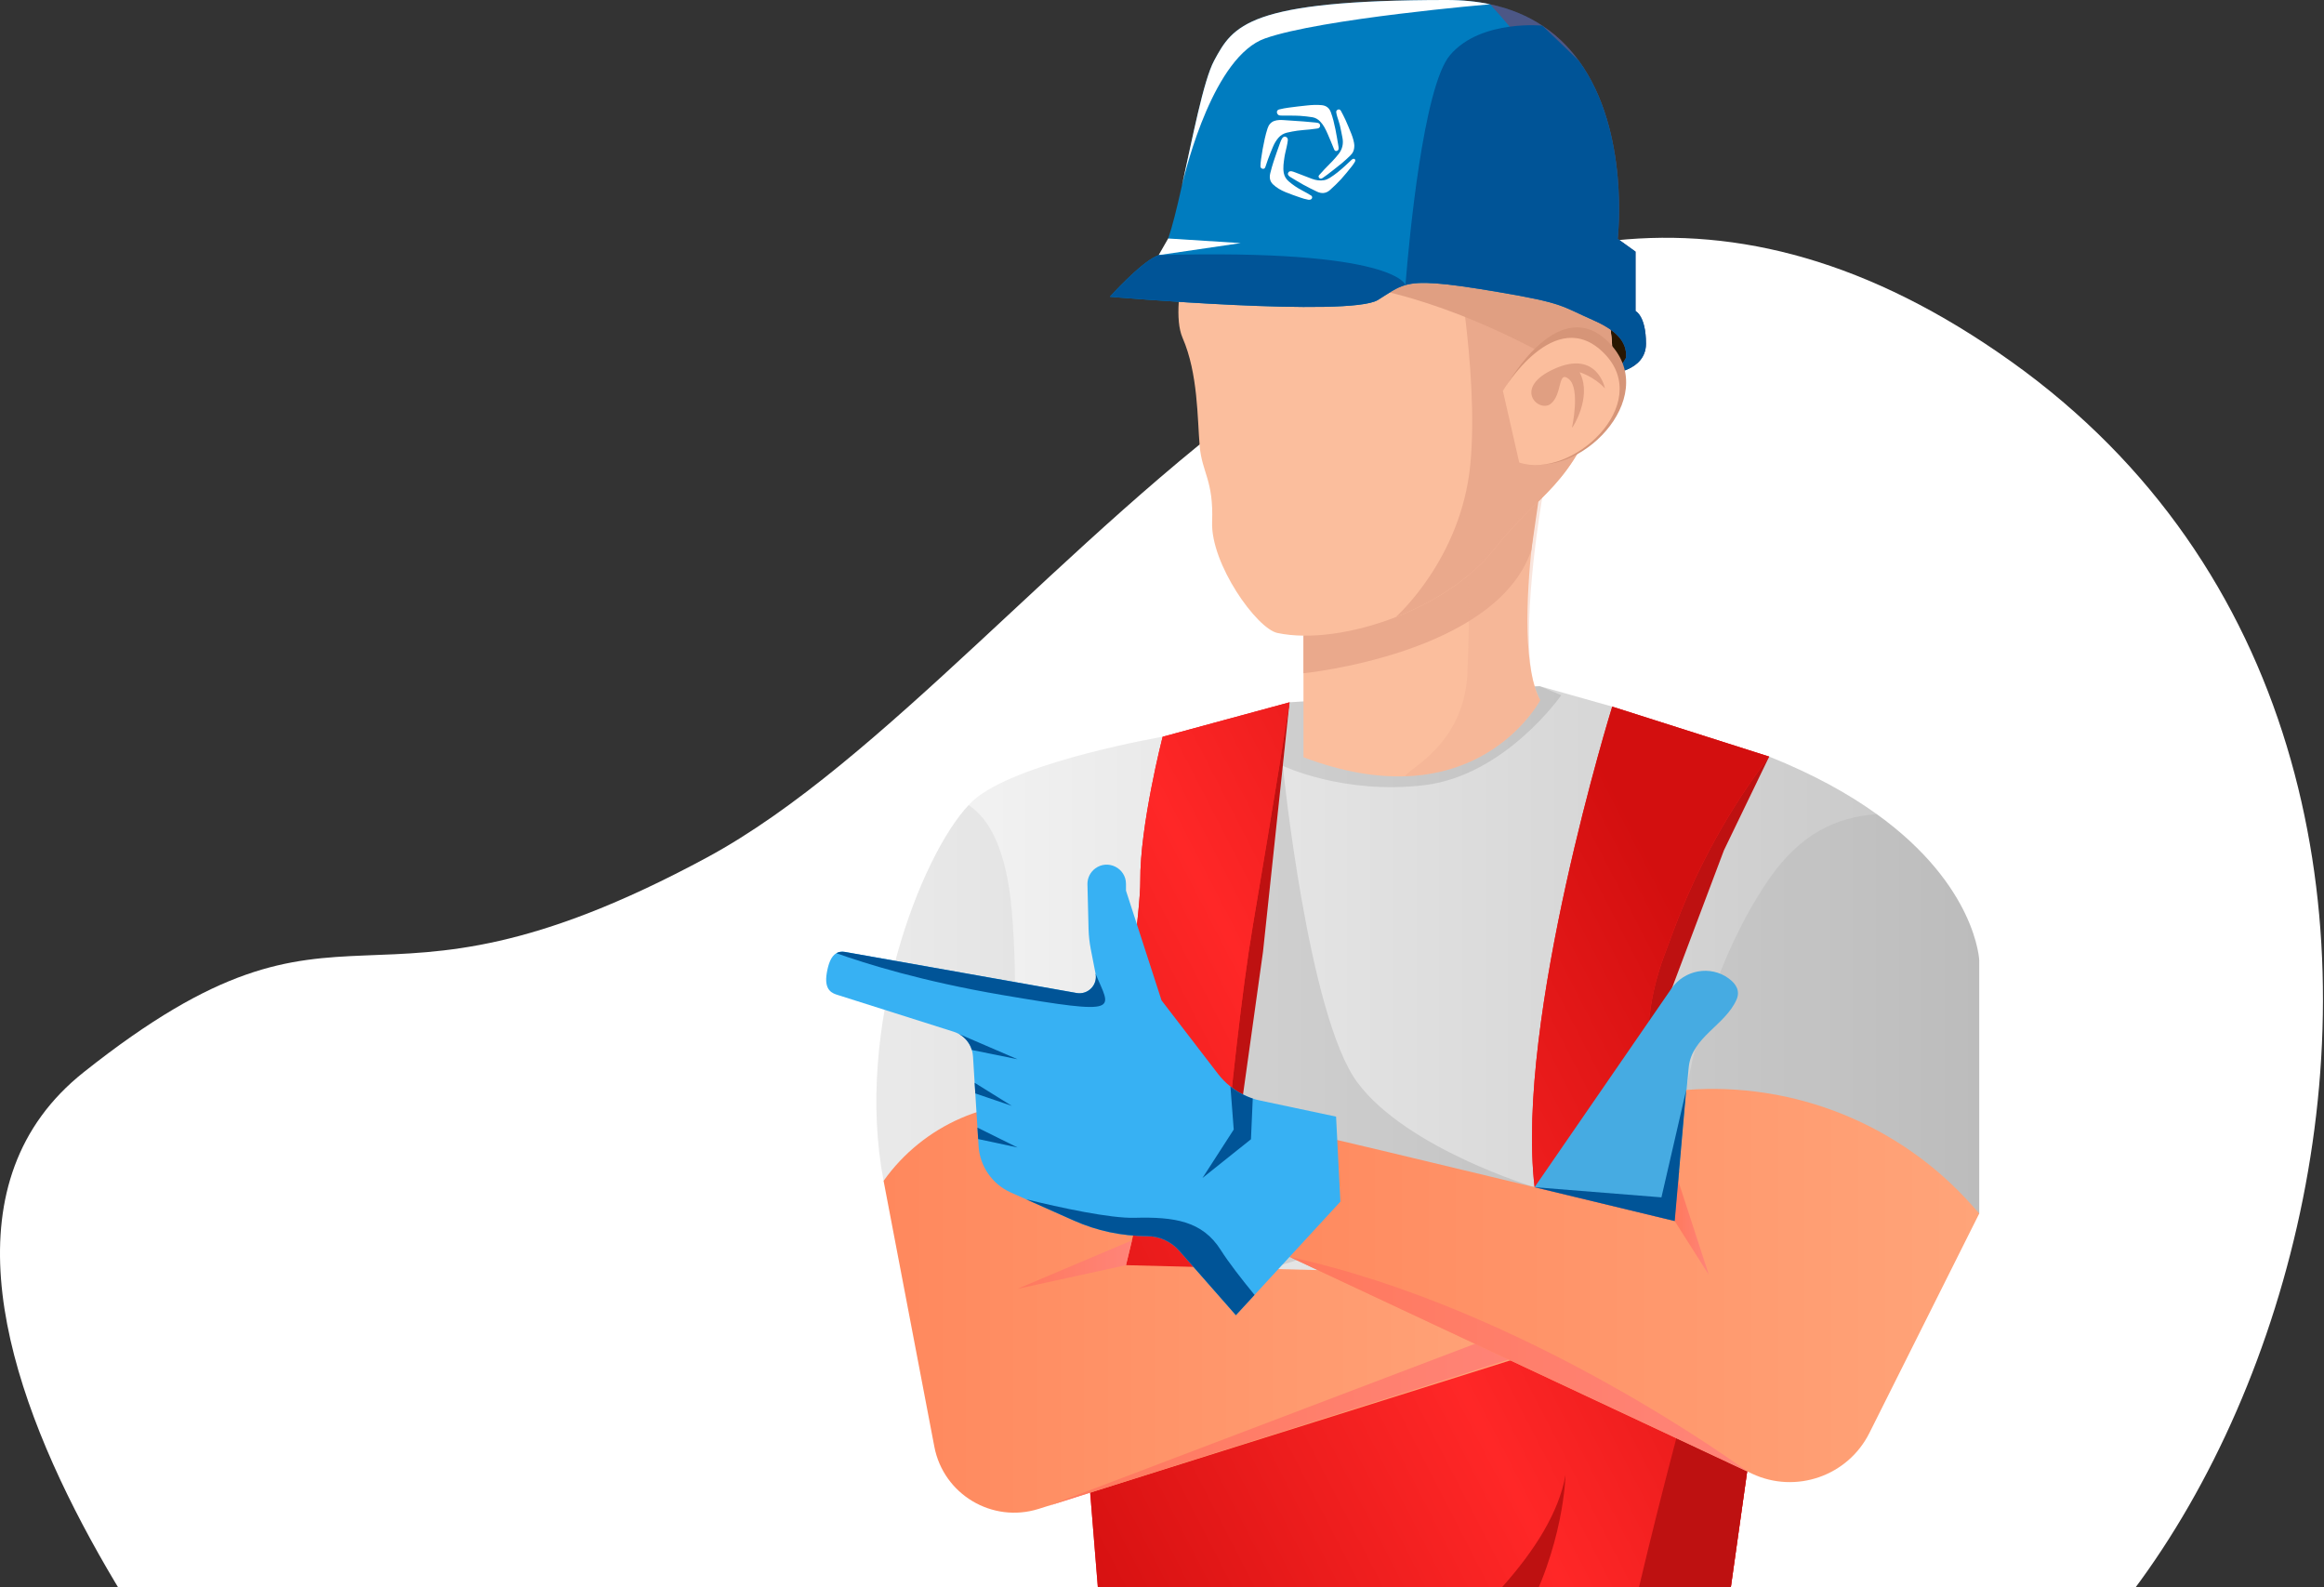<svg width="391" height="267" viewBox="0 0 391 267" fill="none" xmlns="http://www.w3.org/2000/svg">
<rect x="0" y="0" width="391" height="267" fill="#333333" stroke="none"/>
<path d="M47.828 305.5C47.828 305.5 -31.396 216.485 14.083 180.373C59.562 144.262 59.822 176.149 118.921 144.261C178.019 112.373 242.182 -7.818 338.429 60.862C434.675 129.543 381.928 287.693 311.282 301.246C278.986 307.442 47.828 305.5 47.828 305.5Z" fill="white"/>
<g clip-path="url(#clip0_54_21)">
<path d="M268.867 53.254C268.867 53.254 267.715 61.44 267.896 61.665C268.078 61.891 272.525 62.139 272.525 62.139C272.525 62.139 275.391 58.688 275.505 57.944C275.618 57.199 270.358 52.464 270.358 52.464L268.867 53.254Z" fill="#281600"/>
<path d="M333 161.596V204.141L327.857 208.057L301.099 228.428L246.88 211.499L209.309 232.775L167.82 225.466L158.024 211.756L148.657 198.649C143.712 172.746 154.954 143.919 162.963 135.443C163.473 134.903 163.969 134.445 164.447 134.077C172.44 127.921 195.606 123.939 195.606 123.939L216.96 118.145L259.047 115.429L271.245 118.869L297.653 127.277C305.18 130.285 311.104 133.608 315.767 136.966C332.558 149.054 333 161.596 333 161.596Z" fill="url(#paint0_linear_54_21)"/>
<path opacity="0.1" d="M215.824 128.83C215.824 128.83 220.075 171.023 228.413 182.151C236.751 193.279 258.188 199.719 258.188 199.719L195.424 218.987L201.043 189.693L211.069 130.589L215.824 128.83Z" fill="black"/>
<g opacity="0.5">
<path opacity="0.1" d="M333.001 161.597V204.141L327.857 208.057L283.699 183.354C283.699 183.354 286.954 163.315 297.656 147.838C302.788 140.416 308.791 137.448 315.769 136.969C332.559 149.054 333.001 161.597 333.001 161.597Z" fill="black"/>
<path opacity="0.1" d="M164.447 211.441C164.229 211.322 161.794 211.459 158.024 211.756L148.657 198.649C143.712 172.746 154.954 143.919 162.963 135.444C166.395 137.692 169.336 142.815 170.229 153.269C172.768 182.959 165.555 212.039 164.447 211.441Z" fill="black"/>
</g>
<path opacity="0.1" d="M216.961 118.148L215.824 128.83C215.824 128.83 226.021 133.717 239.633 132.089C253.247 130.46 262.678 116.947 262.678 116.947L259.047 115.432H257.642L216.961 118.148Z" fill="black"/>
<path d="M216.96 118.148L212.495 160.1L203.348 225.464L202.311 170.176L216.96 118.148Z" fill="#BE1111"/>
<path d="M297.655 127.281L290.042 143.04L275.297 182.151L266.932 184.361L276.568 140.96L297.655 127.281Z" fill="#BE1111"/>
<path d="M283.947 199.485L297.655 221.249L296.489 229.527L281.765 333.948C281.765 333.948 275.361 337.207 246.88 341.008C243.492 341.46 239.998 341.735 236.468 341.869C210.314 342.865 190.449 337.822 190.449 337.822L182.258 236.824L182.782 215.298C182.782 215.298 191.929 157.503 191.848 148.202C191.769 138.899 195.608 123.942 195.608 123.942L216.961 118.148C216.961 118.148 214.458 134.078 210.771 155.805C207.085 177.53 203.351 225.466 203.351 225.466C203.351 225.466 261.496 227.858 258.191 199.719C254.884 171.58 271.248 118.872 271.248 118.872L297.657 127.28C290.925 136.11 285.538 145.884 281.663 156.283L279.962 160.847C275.193 173.644 276.667 187.929 283.947 199.485Z" fill="#F52222"/>
<path d="M283.947 199.485L297.655 221.249L296.489 229.527L281.765 333.948C281.765 333.948 275.361 337.207 246.88 341.008C243.492 341.46 239.998 341.735 236.468 341.869C210.314 342.865 190.449 337.822 190.449 337.822L182.258 236.824L182.782 215.298C182.782 215.298 191.929 157.503 191.848 148.202C191.769 138.899 195.608 123.942 195.608 123.942L216.961 118.148C216.961 118.148 214.458 134.078 210.771 155.805C207.085 177.53 203.351 225.466 203.351 225.466C203.351 225.466 261.496 227.858 258.191 199.719C254.884 171.58 271.248 118.872 271.248 118.872L297.657 127.28C290.925 136.11 285.538 145.884 281.663 156.283L279.962 160.847C275.193 173.644 276.667 187.929 283.947 199.485Z" fill="url(#paint1_linear_54_21)"/>
<path d="M257.642 113.099C257.982 114.93 258.468 116.527 259.134 117.785C259.134 117.785 252.717 130.017 236.467 130.591C231.642 130.76 225.951 129.903 219.301 127.39V94.853L259.965 76.431C259.965 76.431 259.355 79.556 258.684 84.147C257.502 92.269 256.135 104.978 257.642 113.099Z" fill="#FBBE9D"/>
<path d="M296.488 229.527L281.763 333.948C281.763 333.948 275.36 337.207 246.878 341.008C243.491 341.46 239.996 341.735 236.467 341.869C236.467 341.869 263.092 330.327 269.771 294.843C276.448 259.358 289.135 216.257 289.135 216.257L296.488 229.527Z" fill="#BE1111"/>
<path d="M259.813 227.055L174.742 253.836C166.935 256.295 158.73 251.398 157.197 243.367L148.658 198.651C155.35 189.239 166.699 184.288 178.159 185.781L195.422 188.031L189.442 212.832L252.521 214.461L259.813 227.055Z" fill="url(#paint2_linear_54_21)"/>
<path d="M176.438 253.319L263.238 220.329L253.818 228.717L176.438 253.319Z" fill="url(#paint3_linear_54_21)"/>
<path d="M281.203 166.313C283.384 163.149 287.776 162.33 290.867 164.616C292.097 165.526 292.811 166.701 292.155 168.175C290.221 172.52 284.651 174.444 284.119 179.521C283.587 184.595 281.761 205.41 281.761 205.41L258.186 199.719L281.203 166.313Z" fill="#46ABE2"/>
<path d="M211.068 217.84L206.539 206.555L294.769 247.912C302.12 251.358 310.883 248.32 314.515 241.064L332.999 204.142L331.799 202.791C319.69 189.157 301.892 181.965 283.697 183.353L281.763 205.409C281.763 205.409 223.88 191.408 223.277 191.408C222.673 191.408 211.068 217.84 211.068 217.84Z" fill="url(#paint4_linear_54_21)"/>
<path d="M225.513 202.151L211.069 217.84L207.931 221.249L198.413 210.417C197.724 209.631 196.88 209.012 195.947 208.592C195.014 208.168 193.992 207.943 192.945 207.943C188.723 207.943 184.549 207.057 180.694 205.34L172.624 201.751L170.079 200.619C166.941 199.223 164.843 196.199 164.639 192.774L164.567 191.615L164.447 189.693L164.09 183.941L163.977 182.151L163.702 177.711C163.679 177.34 163.613 176.98 163.508 176.635C163.159 175.492 162.38 174.525 161.332 173.942C161.062 173.792 160.776 173.667 160.474 173.571L140.967 167.388C140.121 167.119 138.567 166.695 139.111 163.624C139.359 162.214 139.786 160.89 140.714 160.353C141.106 160.124 141.587 160.038 142.182 160.143L181.133 167.049C183.039 167.386 184.693 165.709 184.324 163.808L183.51 159.634C183.297 158.528 183.173 157.408 183.144 156.283L182.957 148.782C182.957 148.756 182.955 148.727 182.955 148.7C182.955 147.683 183.437 146.722 184.252 146.109C186.392 144.508 189.44 146.031 189.44 148.7V149.827L195.423 168.292L204.925 180.659C205.536 181.454 206.238 182.165 207.012 182.778C208.133 183.664 209.402 184.35 210.766 184.801C211.184 184.938 211.61 185.054 212.045 185.145L224.785 187.845L225.513 202.151Z" fill="#37B1F3"/>
<path d="M210.769 184.803L210.467 191.651L202.311 198.168L207.568 190.022L207.015 182.781C208.134 183.667 209.405 184.354 210.769 184.803Z" fill="#005497"/>
<path d="M211.07 217.84L207.932 221.249L198.413 210.417C197.725 209.631 196.88 209.012 195.948 208.592C195.015 208.168 193.992 207.943 192.945 207.943C188.724 207.943 184.55 207.057 180.694 205.34L172.625 201.751C178.411 203.161 186.757 204.978 190.893 204.865C197.6 204.684 202.312 205.409 205.395 210.298C206.693 212.357 208.923 215.219 211.07 217.84Z" fill="#005497"/>
<path d="M168.658 167.391C155.196 165.096 145.677 162.128 140.715 160.354C141.107 160.126 141.588 160.039 142.182 160.144L181.133 167.05C183.04 167.388 184.693 165.711 184.324 163.81C186.821 169.886 189.2 170.89 168.658 167.391Z" fill="#005497"/>
<path d="M170.228 186.037L164.09 183.941L163.979 182.151L170.228 186.037Z" fill="#005497"/>
<path d="M164.447 189.693L171.195 193.037L164.568 191.616L164.447 189.693Z" fill="#005497"/>
<path d="M171.196 178.194L163.51 176.635C163.161 175.492 162.382 174.525 161.334 173.942L171.196 178.194Z" fill="#005497"/>
<path d="M282.356 198.651L287.502 214.461L281.762 205.41L282.356 198.651Z" fill="url(#paint5_linear_54_21)"/>
<path d="M293.95 247.529C293.95 247.529 256.962 220.115 216.961 211.441L293.95 247.529Z" fill="url(#paint6_linear_54_21)"/>
<path d="M283.697 183.354L279.528 201.427L258.188 199.719L281.762 205.41L283.697 183.354Z" fill="#005497"/>
<path d="M189.443 212.832L171.195 216.815L190.447 208.665L189.443 212.832Z" fill="url(#paint7_linear_54_21)"/>
<path opacity="0.1" d="M250.693 0.718C254.132 1.446 257.032 2.696 259.481 4.312C259.481 4.312 257.071 4.07 254 4.486C250.688 4.935 246.609 6.155 243.96 9.274C243.404 9.929 242.881 10.9 242.389 12.107C237.41 10.349 222.832 6.028 205.291 8.387C208.313 3.451 213.45 0 243.422 0C246.08 0 248.494 0.254 250.693 0.718Z" fill="#FF0000"/>
<path opacity="0.3" d="M263.544 7.723C263.421 7.763 263.294 7.802 263.169 7.842C261.022 5.769 259.576 4.402 259.484 4.317C261.008 5.32 262.354 6.469 263.544 7.723Z" fill="#FF0000"/>
<path d="M206.947 301.361C206.947 301.361 259.026 273.118 263.386 248.136C263.387 248.134 262.518 296.472 206.947 301.361Z" fill="#BE1111"/>
<path d="M219.301 106.933V113.259C219.301 113.259 251.705 110.053 257.641 92.556L259.963 76.431L219.301 106.933Z" fill="#EAA98C"/>
<path d="M270.024 66.111C264.137 82.442 259.526 82.182 251.286 92.503C247.357 97.424 241.241 101.325 234.807 103.823C234.806 103.823 234.806 103.823 234.806 103.823C227.742 106.568 220.291 107.622 214.921 106.484C211.433 105.746 203.671 94.856 203.932 87.8C204.194 80.745 202.229 79.567 201.836 74.994C201.443 70.422 201.579 62.843 198.961 56.834C196.344 50.822 201.903 34.374 202.1 34.349C202.1 34.349 225.331 27.894 235.197 31.357C245.065 34.818 258.595 33.529 258.595 33.529C258.595 33.529 261.047 35.831 263.793 39.572C268.339 45.771 273.696 55.925 270.024 66.111Z" fill="#FBBE9D"/>
<path d="M270.026 66.111C264.139 82.442 259.527 82.182 251.287 92.503C247.358 97.424 241.243 101.325 234.809 103.823C234.991 103.66 245.807 94.016 247.363 78.237C248.933 62.323 244.355 39.458 244.355 39.458C244.355 39.458 244.617 36.327 263.793 39.573C268.34 45.772 273.697 55.925 270.026 66.111Z" fill="#EAA98C"/>
<path d="M198.363 50.189C198.363 50.189 201.929 45.167 202.621 46.251C203.313 47.335 217.142 45.564 232.055 48.799C246.968 52.032 260.801 60.166 260.801 60.166L271.244 62.909C271.244 62.909 270.844 53.109 270.71 51.444C270.576 49.779 210.175 36.942 210.175 36.942L198.363 50.189Z" fill="#E09F82"/>
<path d="M276.926 57.814C276.926 62.519 270.754 62.91 270.754 62.91C272.694 62.128 273.578 60.167 273.578 60.167C273.791 57.394 271.755 55.484 268.052 53.857C262.602 51.463 263.166 51.006 252.087 49.128C242.608 47.52 238.923 47.263 236.466 47.95C234.827 48.406 233.734 49.286 231.826 50.462C227.065 53.403 186.73 49.925 186.73 49.925C186.73 49.925 191.612 44.458 194.512 43.093L194.516 43.091C194.66 43.026 194.797 42.968 194.929 42.92C195.448 42.739 195.984 41.717 196.537 40.129L196.542 40.12C197.249 38.08 197.974 35.115 198.718 31.812C198.718 31.812 198.719 31.802 198.727 31.777C198.742 31.707 198.758 31.636 198.773 31.566C198.791 31.483 198.815 31.383 198.841 31.266C200.623 23.264 202.479 13.521 204.276 10.191C204.611 9.571 204.939 8.97 205.294 8.387C208.314 3.451 213.452 0 243.423 0C246.081 0 248.497 0.254 250.694 0.718C254.134 1.446 257.034 2.696 259.483 4.312C259.483 4.312 259.484 4.314 259.487 4.317C261.01 5.32 262.357 6.469 263.547 7.723C264.295 8.513 264.983 9.341 265.611 10.204C274.306 22.106 272.165 40.176 272.165 40.176L275.166 42.333V52.327C275.164 52.327 276.926 53.111 276.926 57.814Z" fill="#007CBF"/>
<path d="M215.547 20.182C215.592 20.182 215.967 20.204 215.97 20.204C217.327 20.298 218.052 20.339 219.295 20.431C219.976 20.482 220.658 20.554 221.34 20.614C221.457 20.624 221.57 20.643 221.684 20.665C221.967 20.722 222.107 20.889 222.104 21.16C222.1 21.377 221.932 21.574 221.678 21.613C221.242 21.676 220.808 21.735 220.369 21.779C219.681 21.849 218.989 21.886 218.306 21.981C217.705 22.066 217.108 22.177 216.516 22.315C215.965 22.444 215.465 22.743 215.097 23.169C214.714 23.612 214.422 24.103 214.198 24.626C213.896 25.326 213.619 26.036 213.351 26.748C213.185 27.186 213.061 27.634 212.899 28.071C212.801 28.341 212.669 28.424 212.463 28.398C212.233 28.37 212.061 28.219 212.064 27.955C212.068 27.561 212.113 27.165 212.166 26.777C212.24 26.216 212.331 25.653 212.433 25.095C212.54 24.51 212.663 23.93 212.786 23.348C212.891 22.863 213.095 22.077 213.257 21.608C213.356 21.331 213.471 21.063 213.671 20.837C213.849 20.635 214.126 20.433 214.381 20.349C214.696 20.246 214.868 20.214 215.216 20.192C215.369 20.179 215.425 20.182 215.547 20.182Z" fill="white"/>
<path d="M215.483 19.44C215.304 19.44 215.139 19.405 215.008 19.267C214.716 18.958 214.791 18.518 215.203 18.413C215.745 18.271 216.301 18.179 216.856 18.101C217.875 17.963 218.896 17.844 219.919 17.739C220.737 17.651 221.559 17.607 222.377 17.691C223.11 17.767 223.625 18.138 223.893 18.85C224.253 19.8 224.478 20.783 224.682 21.772C224.867 22.654 224.996 23.544 225.157 24.431C225.194 24.633 225.234 24.844 225.211 25.051C225.191 25.243 225.01 25.391 224.832 25.404C224.631 25.416 224.53 25.297 224.462 25.13C224.096 24.248 223.739 23.358 223.351 22.482C223.023 21.737 222.669 21.002 222.081 20.408C221.734 20.055 221.308 19.807 220.824 19.724C220.129 19.608 219.427 19.541 218.722 19.487C218.084 19.44 215.925 19.44 215.483 19.44Z" fill="white"/>
<path d="M216.671 23.611C216.634 23.96 216.547 24.356 216.467 24.75C216.349 25.319 216.18 25.881 216.1 26.456C215.979 27.325 215.827 28.2 215.986 29.088C216.094 29.673 216.388 30.137 216.827 30.517C217.521 31.115 218.279 31.622 219.097 32.048C219.603 32.312 220.103 32.593 220.587 32.895C220.858 33.062 220.804 33.437 220.51 33.566C220.402 33.61 220.234 33.625 220.102 33.599C219.574 33.498 219.177 33.378 218.766 33.234C217.806 32.9 217.14 32.674 216.29 32.325C215.523 32.01 214.803 31.606 214.195 31.034C213.619 30.495 213.545 29.831 213.72 29.12C213.883 28.465 214.065 27.813 214.275 27.174C214.622 26.117 214.995 25.068 215.37 24.022C215.468 23.749 215.545 23.549 215.698 23.301C215.864 23.034 216.068 22.93 216.354 23.03C216.544 23.094 216.701 23.326 216.671 23.611Z" fill="white"/>
<path d="M227.855 24.423C227.871 25.292 227.594 25.768 227.176 26.167C226.702 26.62 226.228 27.076 225.721 27.489C224.919 28.144 224.094 28.77 223.276 29.406C223.033 29.595 222.779 29.772 222.522 29.945C222.288 30.102 222.086 30.09 221.946 29.926C221.822 29.784 221.806 29.614 221.93 29.473C222.239 29.12 222.551 28.773 222.875 28.433C223.301 27.987 223.745 27.561 224.168 27.111C224.525 26.726 224.875 26.33 225.2 25.92C225.846 25.105 226.06 24.177 225.856 23.159C225.716 22.466 225.592 21.765 225.427 21.075C225.309 20.584 225.125 20.109 224.982 19.624C224.911 19.379 224.848 19.13 224.813 18.879C224.781 18.658 224.936 18.478 225.163 18.416C225.319 18.372 225.501 18.461 225.605 18.656C225.863 19.144 226.125 19.629 226.353 20.13C226.707 20.92 227.041 21.716 227.359 22.519C227.638 23.215 227.829 23.941 227.855 24.423Z" fill="white"/>
<path d="M217.288 28.808C217.439 28.831 217.674 28.912 217.902 28.998C218.845 29.354 219.779 29.734 220.721 30.08C221.383 30.325 222.078 30.436 222.777 30.311C223.112 30.25 223.446 30.096 223.739 29.916C224.637 29.358 225.449 28.68 226.229 27.971C226.646 27.596 227.041 27.2 227.456 26.831C227.541 26.758 227.689 26.693 227.794 26.709C228.014 26.744 228.089 26.992 227.953 27.219C227.797 27.476 227.634 27.732 227.446 27.964C226.851 28.697 226.274 29.441 225.637 30.134C225.046 30.779 224.406 31.39 223.75 31.976C223.1 32.558 222.343 32.609 221.568 32.237C220.821 31.878 220.075 31.512 219.349 31.113C218.582 30.692 217.84 30.228 217.089 29.778C217 29.727 216.92 29.659 216.849 29.586C216.722 29.457 216.632 29.309 216.706 29.12C216.795 28.904 216.947 28.758 217.288 28.808Z" fill="white"/>
<path opacity="0.3" d="M276.926 57.814C276.926 62.519 270.754 62.91 270.754 62.91C272.694 62.128 273.578 60.168 273.578 60.168C273.791 57.394 271.755 55.484 268.052 53.857L270.577 49.781C270.106 48.995 267.639 48.603 267.639 48.603V38.674L265.29 38.019C265.325 38.019 265.741 37.777 265.289 25.479C265.059 19.163 259.539 11.07 254.002 4.487C252.885 3.161 251.771 1.897 250.695 0.719C254.135 1.446 257.035 2.696 259.484 4.312C259.484 4.312 259.486 4.314 259.489 4.317C261.011 5.32 262.358 6.469 263.548 7.723C264.297 8.513 264.984 9.341 265.612 10.204C274.308 22.106 272.166 40.176 272.166 40.176L275.167 42.333V52.327C275.164 52.327 276.926 53.111 276.926 57.814Z" fill="#FF0000"/>
<path d="M194.93 42.921L208.743 40.895L196.539 40.12L194.93 42.921Z" fill="white"/>
<path d="M276.924 57.814C276.924 62.519 270.752 62.91 270.752 62.91C272.692 62.128 273.576 60.167 273.576 60.167C273.79 57.394 271.754 55.484 268.05 53.857C262.601 51.462 263.165 51.006 252.085 49.128C242.606 47.52 238.921 47.263 236.465 47.95C236.465 47.95 238.364 22.008 242.387 12.108C242.879 10.9 243.402 9.93 243.958 9.276C246.607 6.155 250.686 4.936 253.998 4.487C257.069 4.07 259.48 4.314 259.48 4.314C259.48 4.314 259.481 4.315 259.484 4.318C259.574 4.403 261.02 5.772 263.169 7.843C263.907 8.553 264.73 9.349 265.609 10.204C274.305 22.106 272.164 40.176 272.164 40.176L275.164 42.333V52.327C275.163 52.327 276.924 53.111 276.924 57.814Z" fill="#005497"/>
<path d="M236.466 47.95C234.827 48.406 233.734 49.286 231.826 50.463C227.065 53.403 186.73 49.925 186.73 49.925C186.73 49.925 191.612 44.458 194.512 43.093L194.516 43.091L194.929 42.921C234.851 41.809 236.466 47.95 236.466 47.95Z" fill="#005497"/>
<path d="M250.694 0.718C250.694 0.718 222.246 3.136 212.827 6.466C204.291 9.484 199.637 27.849 198.84 31.266C200.621 23.264 202.478 13.521 204.274 10.191C207.45 4.312 209.919 0 243.423 0C246.081 0 248.495 0.254 250.694 0.718Z" fill="white"/>
<path d="M253.604 64.683C253.604 64.683 262.487 48.733 270.971 57.922C279.454 67.113 265.381 80.845 256.398 77.676L253.604 64.683Z" fill="#D69578"/>
<path d="M252.854 65.751C252.854 65.751 261.586 50.954 269.925 59.479C278.264 68.005 264.431 80.743 255.601 77.804L252.854 65.751Z" fill="#FBBE9D"/>
<path d="M264.472 71.979C264.669 71.857 267.764 66.882 265.899 62.901C265.855 62.807 265.809 62.714 265.759 62.621C265.759 62.621 268.135 63.305 270.023 65.334C270.023 65.334 268.755 58.814 261.557 62.028C254.359 65.241 258.902 69.519 260.908 67.927C262.913 66.335 262.046 62.142 263.98 63.795C265.914 65.448 264.472 71.979 264.472 71.979Z" fill="#E09F82"/>
<path opacity="0.3" d="M257.641 113.099C257.936 115.068 258.413 116.7 259.133 117.785C259.133 117.785 252.715 130.017 236.465 130.591C236.388 129.554 246.31 125.572 246.877 113.26C247.444 100.951 246.877 96.92 246.877 96.92C246.877 96.92 255.634 86.407 258.682 84.148C259.028 83.891 259.302 83.74 259.479 83.725C259.48 83.724 256.118 102.927 257.641 113.099Z" fill="#EAA98C"/>
</g>
<defs>
<linearGradient id="paint0_linear_54_21" x1="147.445" y1="174.104" x2="333" y2="174.104" gradientUnits="userSpaceOnUse">
<stop stop-color="#F6F6F6"/>
<stop offset="1" stop-color="#C6C6C6"/>
</linearGradient>
<linearGradient id="paint1_linear_54_21" x1="194.047" y1="300.326" x2="323.807" y2="233.434" gradientUnits="userSpaceOnUse">
<stop stop-color="#D30F0F"/>
<stop offset="0.526" stop-color="#FF2727"/>
<stop offset="1" stop-color="#D30F0F"/>
</linearGradient>
<linearGradient id="paint2_linear_54_21" x1="148.658" y1="219.996" x2="259.813" y2="219.996" gradientUnits="userSpaceOnUse">
<stop stop-color="#FF885D"/>
<stop offset="1" stop-color="#FFA479"/>
</linearGradient>
<linearGradient id="paint3_linear_54_21" x1="176.437" y1="236.824" x2="263.238" y2="236.824" gradientUnits="userSpaceOnUse">
<stop stop-color="#FF795D"/>
<stop offset="1" stop-color="#FF8479"/>
</linearGradient>
<linearGradient id="paint4_linear_54_21" x1="206.539" y1="216.259" x2="332.999" y2="216.259" gradientUnits="userSpaceOnUse">
<stop stop-color="#FF885D"/>
<stop offset="1" stop-color="#FFA479"/>
</linearGradient>
<linearGradient id="paint5_linear_54_21" x1="281.762" y1="206.556" x2="287.503" y2="206.556" gradientUnits="userSpaceOnUse">
<stop stop-color="#FF795D"/>
<stop offset="1" stop-color="#FF8479"/>
</linearGradient>
<linearGradient id="paint6_linear_54_21" x1="216.961" y1="229.485" x2="293.949" y2="229.485" gradientUnits="userSpaceOnUse">
<stop stop-color="#FF795D"/>
<stop offset="1" stop-color="#FF8479"/>
</linearGradient>
<linearGradient id="paint7_linear_54_21" x1="171.196" y1="212.739" x2="190.448" y2="212.739" gradientUnits="userSpaceOnUse">
<stop stop-color="#FF795D"/>
<stop offset="1" stop-color="#FF8479"/>
</linearGradient>
<clipPath id="clip0_54_21">
<rect width="194" height="342" fill="white" transform="translate(139)"/>
</clipPath>
</defs>
</svg>
